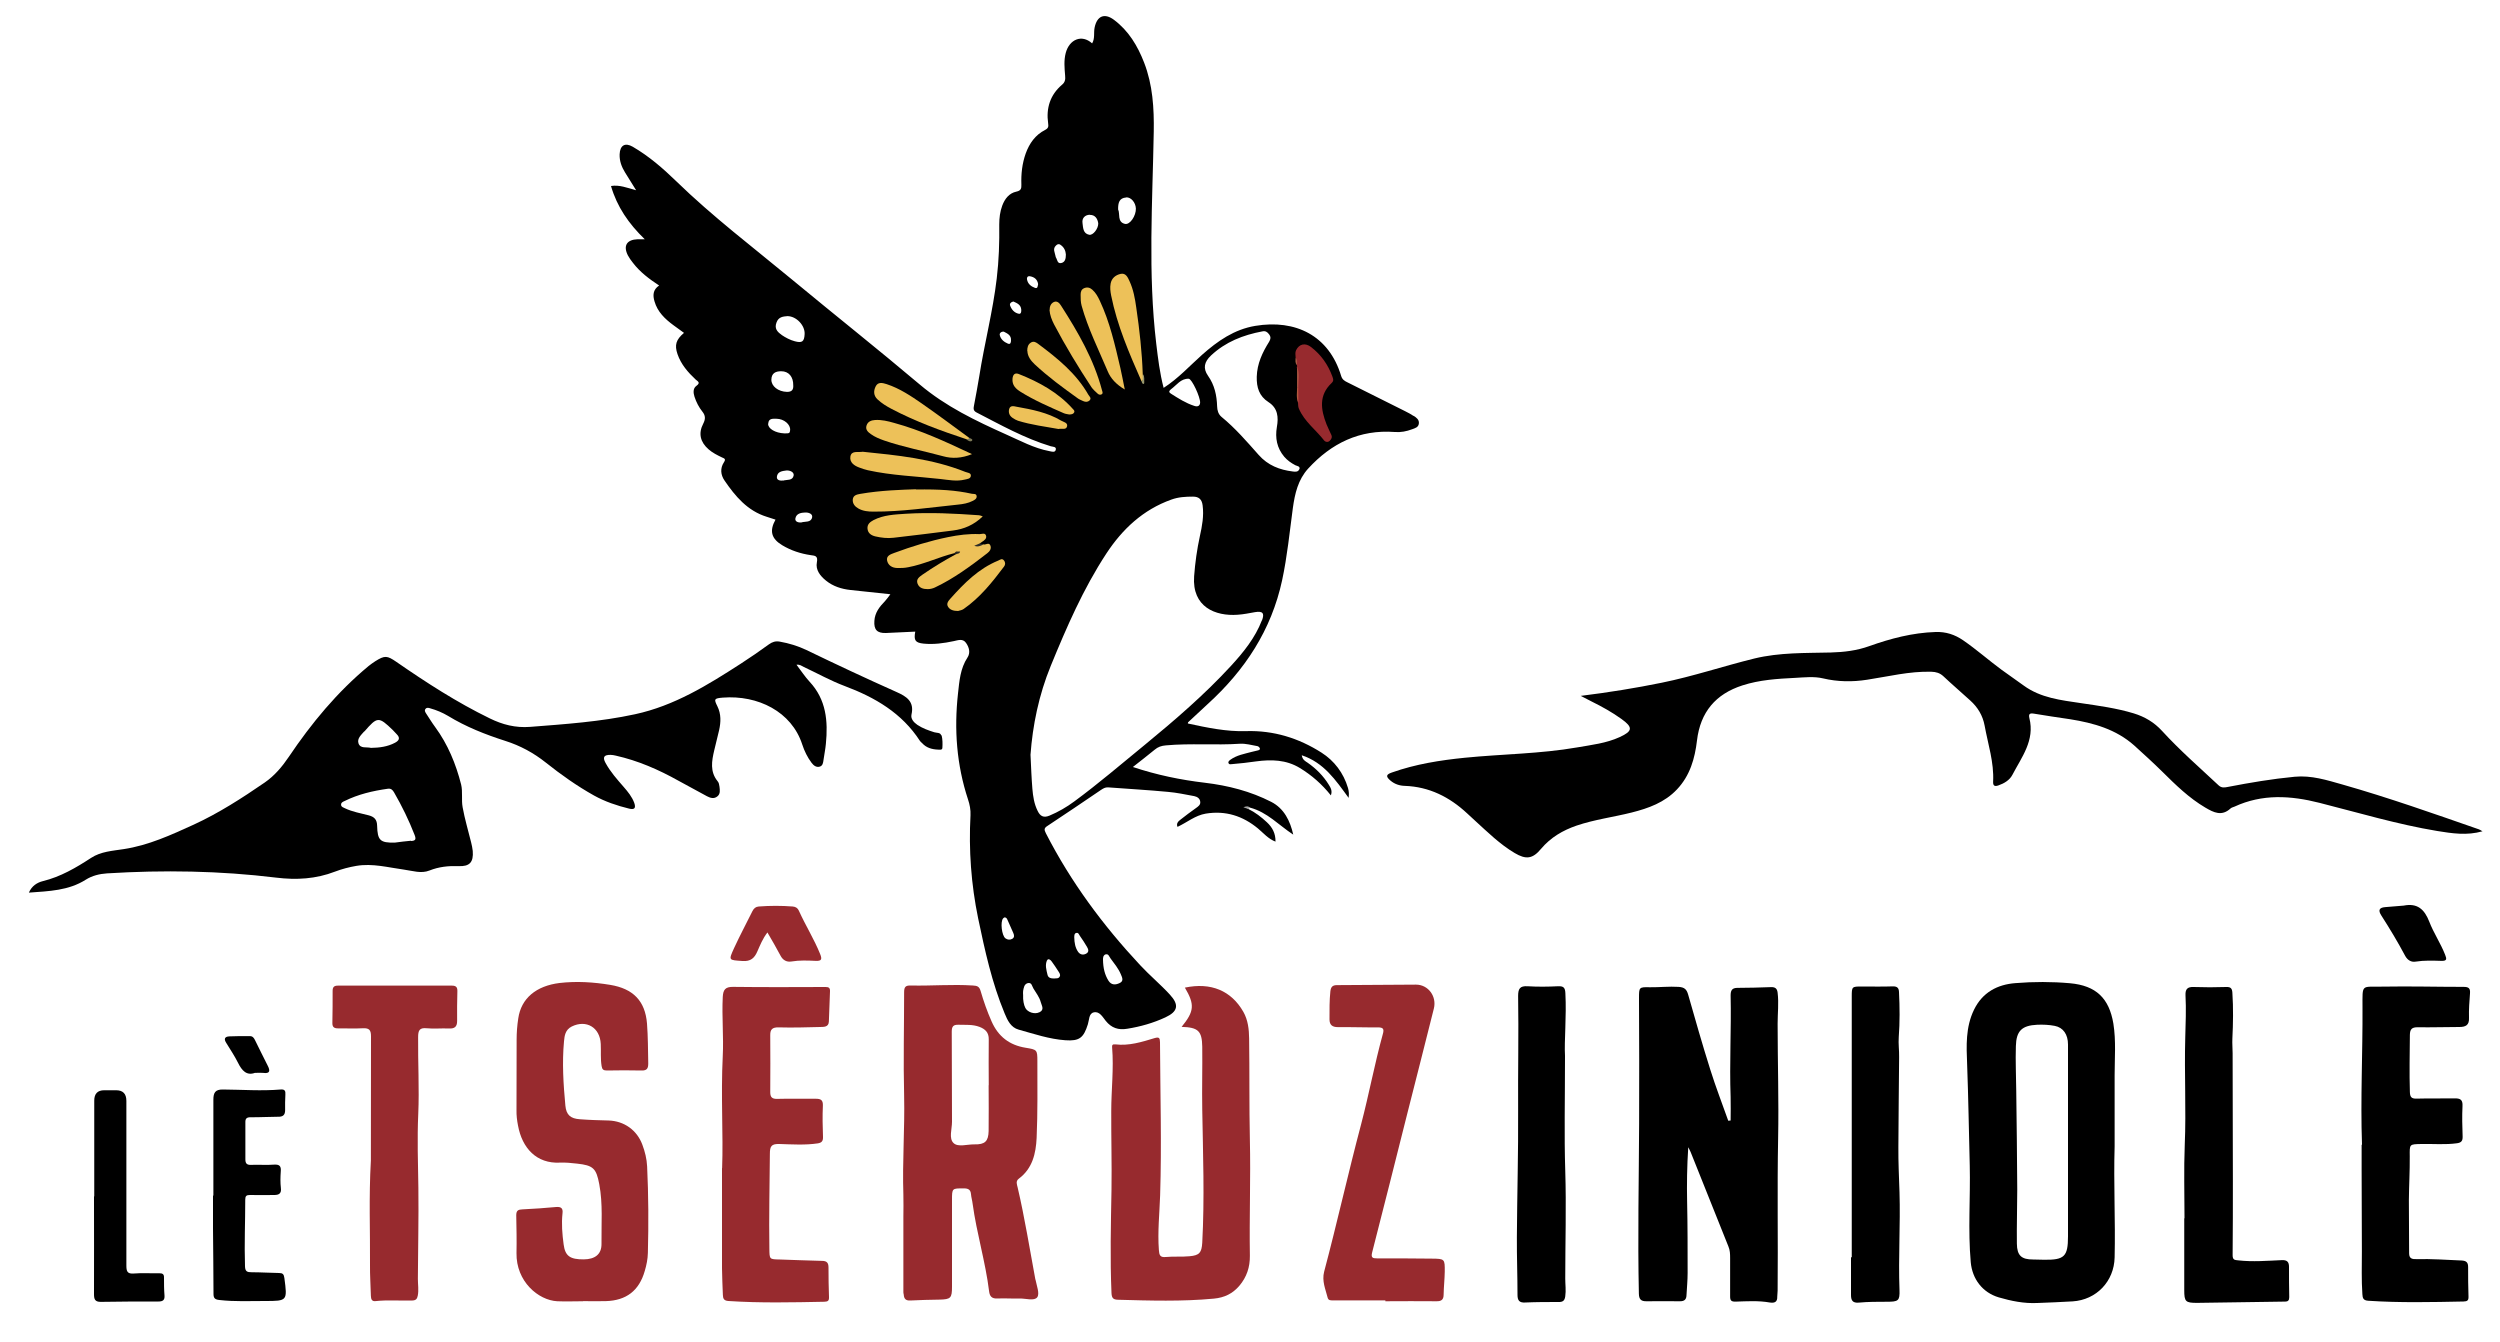 <svg xmlns="http://www.w3.org/2000/svg" id="Calque_1" viewBox="0 0 200 107.36"><defs><style>.cls-1{fill:#292823;}.cls-2{fill:#807c59;}.cls-3{fill:#2b2b28;}.cls-4{fill:#972a2e;}.cls-5{fill:#a4a4a3;}.cls-6{fill:#b2573d;}.cls-7{fill:#aa5b43;}.cls-8{fill:#ab5742;}.cls-9{fill:#edc159;}.cls-10{fill:#99986e;}</style></defs><path d="M113.07,33.27c-.21-.15-.44-.26-.67-.38-1.53-.77-3.06-1.53-4.6-2.3-.23-.11-.42-.22-.51-.52-.97-3.22-3.64-4.54-6.87-4-1.68.28-3.01,1.21-4.25,2.31-1,.89-1.9,1.89-3.08,2.65-.31-1.19-.45-2.36-.59-3.53-.67-5.64-.3-11.3-.2-16.96.03-1.88-.08-3.75-.77-5.53-.52-1.34-1.24-2.55-2.42-3.43-.76-.56-1.35-.3-1.54.62-.09.42.04.87-.2,1.27-.83-.75-1.82-.32-2.11.76-.16.6-.1,1.21-.05,1.82.03.29,0,.53-.25.73-.95.81-1.28,1.87-1.11,3.08.04.27.02.4-.25.54-.77.39-1.25,1.07-1.54,1.87-.29.81-.38,1.65-.35,2.5.01.31-.03.48-.4.56-.58.12-.93.58-1.13,1.12-.18.48-.24.99-.24,1.51.02,1.44-.03,2.88-.2,4.31-.31,2.64-.99,5.22-1.4,7.84-.12.78-.28,1.55-.42,2.33-.04.21-.08.41.19.55,1.94,1,3.84,2.07,5.95,2.71.17.05.47.02.4.29-.06.23-.31.14-.51.1-1.23-.23-2.34-.84-3.45-1.33-2.43-1.09-4.84-2.24-6.92-4-3.36-2.84-6.81-5.57-10.2-8.38-3.13-2.59-6.37-5.05-9.29-7.89-1.06-1.03-2.18-2-3.47-2.75-.62-.36-1.02-.11-1.05.6-.02.54.16,1.01.43,1.45.27.44.55.88.89,1.43-.74-.2-1.34-.45-2.01-.34.48,1.66,1.41,3.01,2.7,4.26-.3,0-.43,0-.57,0-.87.03-1.17.52-.78,1.29.11.21.25.4.4.59.57.75,1.31,1.3,2.1,1.82-.51.34-.51.8-.37,1.27.24.84.84,1.41,1.52,1.91.27.2.55.4.84.61-.64.54-.77.97-.52,1.7.28.82.84,1.46,1.46,2.04.16.14.41.24.05.5-.28.2-.25.56-.15.87.14.43.35.84.63,1.19.25.31.26.59.07.96-.41.78-.24,1.48.43,2.06.32.28.69.46,1.06.64.19.09.35.11.16.4-.31.47-.26,1,.05,1.45.86,1.26,1.83,2.42,3.37,2.9.24.07.47.15.71.23-.5.9-.34,1.52.54,2.05.7.42,1.46.67,2.27.79.36.05.6.05.5.58-.12.6.27,1.09.73,1.46.57.46,1.24.67,1.96.75,1.08.12,2.17.23,3.19.34-.14.18-.27.38-.43.55-.44.45-.81.92-.85,1.58-.05.71.22.99.92.97.78-.03,1.56-.07,2.35-.11-.13.7,0,.89.67.96.81.08,1.61-.03,2.41-.2.34-.07.72-.23.98.14.25.35.37.79.12,1.17-.58.88-.65,1.88-.76,2.88-.32,2.88-.11,5.71.8,8.47.14.42.22.83.2,1.27-.15,2.77.05,5.52.61,8.24.54,2.58,1.1,5.16,2.12,7.61.23.56.5,1.13,1.12,1.3,1.23.34,2.45.76,3.74.85,1.13.08,1.46-.2,1.8-1.28.11-.34.07-.86.47-.95.46-.11.71.37.96.68.46.57,1.01.75,1.72.63,1.06-.17,2.08-.46,3.05-.91,1.01-.47,1.11-1,.37-1.81-.76-.83-1.63-1.55-2.39-2.37-2.97-3.18-5.55-6.66-7.54-10.55-.14-.28-.16-.41.13-.59,1.43-.94,2.85-1.91,4.27-2.87.18-.12.35-.23.59-.21,1.59.12,3.19.21,4.78.36.7.06,1.4.21,2.1.34.24.05.46.19.48.46.03.24-.17.37-.35.5-.42.3-.83.6-1.23.92-.17.13-.36.3-.24.58.77-.36,1.42-.92,2.26-1.06,1.58-.26,2.96.18,4.18,1.19.44.37.82.83,1.4,1.05.01-.66-.25-1.14-.69-1.55-.45-.42-.93-.79-1.48-1.06-.02-.04-.11-.07-.06-.11.04-.05.13-.03.19,0,1.38.36,2.31,1.41,3.46,2.16-.25-1.1-.73-2.09-1.76-2.62-1.66-.85-3.46-1.31-5.31-1.53-1.94-.23-3.84-.62-5.76-1.26.61-.48,1.18-.92,1.74-1.38.27-.23.54-.32.9-.35,1.97-.18,3.95,0,5.92-.13.46-.03.94.11,1.4.19.08.01.18.11.2.18.03.12-.1.15-.19.17-.15.04-.31.07-.46.11-.59.16-1.2.26-1.71.63-.09.07-.21.15-.14.29.05.1.17.07.27.06.65-.05,1.29-.13,1.94-.22,1.2-.16,2.39-.14,3.49.53.95.58,1.76,1.29,2.48,2.19.13-.36-.01-.6-.16-.84-.44-.72-1.02-1.3-1.71-1.78-.18-.12-.4-.22-.46-.59,1.77.59,2.71,1.98,3.75,3.41.01-.2.03-.29.02-.38-.01-.14-.03-.28-.07-.41-.36-1.21-1.1-2.18-2.12-2.83-1.82-1.16-3.83-1.79-6.04-1.72-1.57.05-3.12-.28-4.65-.61.01-.06,0-.09.02-.1.52-.48,1.04-.97,1.56-1.45,2.98-2.71,5.1-5.92,5.96-9.91.41-1.91.6-3.86.86-5.79.16-1.14.41-2.25,1.22-3.14,1.86-2.03,4.12-3.14,6.93-2.93.48.04.94-.05,1.39-.22.24-.09.51-.15.54-.47.03-.3-.2-.46-.41-.6ZM80.63,27.49c-.31-.13-.58-.35-.65-.69-.03-.15.11-.28.32-.27.29.15.6.28.58.69,0,.16-.03.36-.25.27ZM81.5,25.1c-.34-.07-.57-.32-.69-.65-.06-.17.07-.29.26-.33.29.13.6.25.63.65.01.15,0,.37-.21.33ZM82.8,23.03c-.31-.11-.58-.32-.64-.68-.03-.15.05-.28.23-.25.36.06.6.25.66.63-.04.14-.02.38-.25.3ZM62.5,29.7c.6,0,.97.44.96,1.13.02.33-.1.53-.51.52-.69-.02-1.25-.45-1.24-.98.01-.52.34-.67.78-.67ZM61.46,33.89c.02-.44.38-.39.65-.39.61,0,1.14.46,1.1.91-.02.25-.07.27-.47.26-.71-.03-1.31-.38-1.29-.77ZM62.71,38.44c-.33.04-.58-.03-.56-.29.04-.42.42-.47.75-.51.29-.03.65.13.59.41-.08.41-.55.32-.78.38ZM62.52,26.78c-.35-.24-.58-.51-.4-.98.16-.45.52-.48.87-.51.72,0,1.42.75,1.38,1.44-.03.6-.2.73-.79.57-.38-.1-.73-.29-1.06-.51ZM64.13,41.8c-.28.02-.54-.07-.5-.32.07-.4.45-.47.79-.48.26-.01.61.1.55.39-.09.43-.56.31-.85.4ZM80.99,75.1c-.18.11-.38.09-.55-.03-.3-.21-.43-1.33-.19-1.6.04-.04.09-.07.11-.08.15,0,.19.1.23.18.16.35.32.71.47,1.06.07.16.12.35-.07.47ZM88.47,76.35c.21-.06.27.19.37.32.3.41.63.8.83,1.28.11.26.25.54-.11.7-.32.15-.65.17-.88-.19-.3-.48-.43-1.01-.44-1.69,0-.1-.01-.36.23-.43ZM86.1,74.64c.17-.06.22.13.29.23.2.29.4.58.57.88.11.19.19.41-.08.55-.24.12-.47.07-.63-.15-.23-.33-.3-.72-.31-1.17.01-.09-.02-.29.16-.35ZM83.76,76.84c.09-.2.28-.06.37.07.19.25.36.52.53.78.08.13.2.27.12.43-.1.2-.31.13-.44.16-.26,0-.48-.04-.54-.3-.09-.38-.21-.78-.04-1.15ZM93.64,31.18s.03-.03.04-.04c.45-.33.79-.87,1.42-.84.25.01.93,1.47.91,1.92-.02.24-.18.35-.47.25-.68-.22-1.27-.6-1.87-.98-.16-.1-.17-.19-.03-.32ZM90.09,15.79c.39-.03.76.41.78.89.02.57-.47,1.33-.88,1.23-.63-.15-.37-.82-.54-1.15-.01-.54.09-.92.64-.96ZM87.18,17.19c.44-.01.63.32.68.68.01.42-.42.98-.73.91-.49-.1-.48-.56-.53-.94-.06-.42.23-.65.58-.66ZM84.47,20.59s-.03-.07-.03-.11c-.05-.28-.24-.57.03-.83.1-.1.21-.17.36-.07.31.2.42.5.44.78,0,.35-.07.61-.36.68-.33.08-.32-.27-.44-.45ZM83.15,80.98c-.38.19-.94,0-1.12-.34-.13-.25-.2-.64-.18-1.02,0-.12-.02-.24,0-.35.05-.25.08-.54.37-.62.33-.08.34.26.46.44.21.35.47.67.58,1.08.07.28.32.6-.1.81ZM100.95,49.63c-.54,1.4-1.47,2.55-2.48,3.65-2.12,2.3-4.48,4.33-6.89,6.31-1.86,1.52-3.69,3.09-5.63,4.52-.62.46-1.28.84-1.99,1.14-.48.2-.75.04-.95-.38-.28-.56-.37-1.17-.42-1.77-.07-.84-.1-1.69-.15-2.72.17-2.33.66-4.77,1.62-7.11,1.27-3.1,2.6-6.17,4.45-8.99,1.28-1.95,2.93-3.5,5.19-4.31.57-.21,1.15-.24,1.74-.24.47,0,.71.22.77.7.11.84-.04,1.65-.22,2.46-.23,1.06-.38,2.12-.46,3.21-.18,2.46,1.7,3.21,3.48,3.08.47-.03.94-.13,1.4-.21.6-.1.77.08.55.66ZM103.94,37.54c-.08.22-.31.21-.51.18-1.06-.13-2-.49-2.74-1.33-.94-1.06-1.87-2.14-2.97-3.04-.26-.22-.34-.52-.35-.84-.03-.88-.2-1.7-.73-2.45-.42-.6-.3-1.11.24-1.62,1.16-1.09,2.57-1.64,4.11-1.93.25-.05.39.04.54.24.16.22.12.38,0,.59-.54.86-.96,1.75-.99,2.8-.02.85.19,1.55.94,2.03.75.48.81,1.21.67,1.99-.15.88,0,1.68.59,2.38.25.29.55.5.89.68.14.07.41.07.32.33Z"></path><path d="M198.61,66.5c-1.26.36-2.45.17-3.63-.02-3.19-.53-6.29-1.46-9.41-2.25-2.32-.59-4.58-.73-6.81.3-.11.05-.24.07-.32.15-.7.64-1.33.33-2.01-.07-1.31-.77-2.38-1.82-3.44-2.87-.73-.72-1.49-1.41-2.25-2.1-1.46-1.3-3.25-1.8-5.12-2.1-.97-.15-1.95-.28-2.92-.45-.35-.06-.42.06-.35.36.45,1.78-.62,3.12-1.36,4.54-.22.42-.65.68-1.11.84-.28.1-.45.06-.43-.3.08-1.54-.41-2.99-.68-4.48-.15-.81-.55-1.47-1.15-2.01-.71-.65-1.45-1.28-2.15-1.94-.28-.26-.58-.35-.96-.36-1.75-.05-3.44.38-5.15.64-1.16.18-2.34.17-3.52-.11-.71-.17-1.49-.08-2.24-.04-1.42.07-2.84.16-4.2.6-2.15.69-3.37,2.14-3.64,4.4-.17,1.45-.56,2.82-1.6,3.92-.99,1.05-2.28,1.51-3.62,1.85-1.47.37-2.98.56-4.42,1.05-1.1.38-2.06.94-2.83,1.85-.68.82-1.21.88-2.12.34-1.18-.7-2.15-1.66-3.16-2.58-.22-.2-.44-.4-.65-.6-1.4-1.3-3.02-2.12-4.97-2.19-.42-.01-.82-.14-1.15-.42-.39-.33-.36-.49.11-.65,1.89-.67,3.85-.98,5.83-1.18,3-.3,6.03-.31,9.01-.83,1.14-.2,2.31-.33,3.38-.82,1.05-.48,1.08-.78.15-1.45-.75-.54-1.56-.99-2.39-1.4-.26-.13-.51-.27-.87-.45,2.25-.28,4.36-.62,6.47-1.05,2.51-.51,4.94-1.33,7.42-1.94,2.02-.49,4.07-.43,6.12-.48,1.05-.03,2.07-.15,3.07-.51,1.71-.61,3.46-1.07,5.3-1.13.82-.03,1.54.2,2.22.67,1.06.73,2.02,1.58,3.05,2.34.59.43,1.19.84,1.78,1.27,1.37,1,2.98,1.17,4.58,1.41,1.42.21,2.85.4,4.23.82.88.27,1.63.71,2.27,1.41,1.41,1.54,2.99,2.92,4.52,4.35.25.23.49.17.76.12,1.76-.34,3.53-.64,5.32-.81,1.34-.13,2.58.27,3.82.62,3.69,1.05,7.31,2.33,10.93,3.59.09.03.16.09.3.17Z"></path><path d="M135.06,91.77c-.1,1.55-.12,2.97-.09,4.39.04,1.89.04,3.79.04,5.68,0,.59-.06,1.18-.09,1.77-.01.34-.16.49-.51.49-.91-.01-1.82,0-2.72,0-.4,0-.57-.15-.58-.6-.1-4.54,0-9.08.02-13.62.02-3.34,0-6.67-.01-10.01,0-.9,0-.91.87-.89.77.01,1.53-.08,2.3-.03.47.03.64.2.76.61.57,2,1.14,4.01,1.77,6,.43,1.38.96,2.74,1.44,4.1.06,0,.12-.01.19-.02,0-.63.02-1.26,0-1.88-.1-2.7.06-5.41,0-8.11,0-.36.07-.61.51-.62.91,0,1.81-.03,2.72-.06.34-.01.49.11.53.45.1.83,0,1.65,0,2.48,0,3.06.1,6.12.04,9.17-.08,4.06,0,8.13-.04,12.19,0,.16-.03.31-.03.47.02.44-.23.53-.6.47-.9-.16-1.81-.1-2.72-.07-.36.01-.45-.09-.45-.41,0-1.03,0-2.05,0-3.08,0-.32-.01-.63-.14-.93-1.01-2.52-2.01-5.03-3.02-7.55-.04-.1-.1-.2-.2-.4Z"></path><path class="cls-4" d="M94.52,82.16c1.03-1.26,1.07-1.79.27-3.15,2.08-.44,3.71.24,4.68,1.94.37.66.45,1.39.46,2.12.04,2.7,0,5.4.06,8.1.07,3.1-.05,6.2,0,9.29.01.91-.25,1.7-.84,2.4-.54.63-1.19.95-2.04,1.03-2.56.24-5.12.16-7.68.09-.4-.01-.49-.17-.51-.53-.12-2.76-.05-5.52,0-8.29.03-2.09-.03-4.18-.02-6.27,0-1.7.21-3.39.07-5.09-.02-.18.02-.28.26-.25,1.09.13,2.11-.19,3.13-.5.37-.11.43-.02.44.33.02,4.09.14,8.17.01,12.26-.05,1.45-.21,2.9-.1,4.36.03.39.08.61.56.56.63-.06,1.26,0,1.89-.06.8-.07.97-.29,1.02-1.08.19-3.55.06-7.1,0-10.65-.03-1.68.02-3.36,0-5.03-.02-1.27-.33-1.55-1.65-1.59Z"></path><path class="cls-4" d="M46.65,104.1c-.69,0-1.38.03-2.07,0-1.51-.08-3.3-1.58-3.26-3.86.02-1.01,0-2.01-.02-3.02,0-.38.16-.46.49-.47.91-.04,1.81-.11,2.71-.19.4-.03.55.11.5.51-.09.83-.02,1.66.09,2.48.12.93.51,1.21,1.62,1.2.88-.01,1.42-.4,1.41-1.24-.02-1.59.12-3.2-.18-4.78-.24-1.27-.49-1.5-1.77-1.64-.45-.05-.91-.1-1.36-.08-1.9.1-3.04-1.17-3.37-2.97-.08-.41-.13-.81-.12-1.23.01-1.87,0-3.75.01-5.62,0-.57.04-1.14.13-1.71.23-1.63,1.45-2.61,3.3-2.84,1.37-.16,2.73-.07,4.06.15,1.81.3,2.79,1.26,2.94,3.09.08,1.06.08,2.13.1,3.19,0,.4-.1.58-.53.57-.93-.02-1.86-.02-2.78,0-.27,0-.38-.08-.42-.35-.1-.59-.04-1.18-.07-1.77-.06-1.33-1.16-1.97-2.32-1.4-.52.26-.58.74-.62,1.19-.16,1.71-.05,3.43.11,5.14.07.75.42,1.04,1.16,1.09.77.06,1.54.08,2.3.1,1.24.04,2.27.77,2.7,1.94.21.56.35,1.13.38,1.73.11,2.31.12,4.61.06,6.92-.01.49-.11.98-.25,1.45-.45,1.57-1.47,2.36-3.11,2.41-.61.02-1.22,0-1.83,0,0,0,0,.01,0,.02Z"></path><path d="M188.96,91.58c-.13-3.67.06-7.34.04-11.01,0-1.91-.12-1.6,1.63-1.64,2.15-.04,4.3.02,6.45.02.42,0,.55.11.52.52-.05.65-.1,1.3-.08,1.95.03.61-.28.74-.79.74-1.11,0-2.21.04-3.32.02-.47,0-.61.16-.62.61-.01,1.52-.05,3.04,0,4.56.01.42.13.55.54.54,1.01-.03,2.01,0,3.02-.02.46-.01.68.09.65.62-.04.81-.02,1.62.01,2.43.01.36-.11.49-.45.54-.94.13-1.89.04-2.84.06-.99.02-.95,0-.94,1,.01,1.16-.06,2.33-.07,3.49,0,1.42.02,2.84.02,4.26,0,.43.26.47.59.46,1.2-.03,2.41.06,3.61.11.37.02.52.15.52.52,0,.79,0,1.58.03,2.37.01.32-.11.38-.4.39-2.54.05-5.08.11-7.63-.06-.41-.03-.44-.24-.46-.53-.08-1.14-.04-2.29-.04-3.43,0-2.17-.01-4.34-.02-6.51,0-.67,0-1.34,0-2.01Z"></path><path class="cls-4" d="M57.77,93.43c.1-2.62-.11-5.77.05-8.93.08-1.57-.08-3.15,0-4.73.03-.58.19-.83.83-.82,2.47.03,4.93.02,7.4.01.25,0,.36.07.35.34-.04.81-.05,1.62-.09,2.42-.02.46-.4.43-.7.44-1.11.03-2.21.06-3.32.03-.49-.01-.68.15-.67.63.01,1.52.01,3.04,0,4.56,0,.4.15.54.56.53,1.03-.03,2.05,0,3.08-.01.41,0,.59.1.57.57-.04.83-.02,1.66.01,2.49.01.33-.11.46-.42.51-1.02.15-2.05.08-3.07.05-.65-.02-.76.19-.76.79-.02,2.53-.08,5.05-.04,7.58.01.87,0,.85.84.87,1.12.03,2.25.09,3.37.11.39,0,.52.16.52.53,0,.79.01,1.58.04,2.37.01.29-.09.36-.37.37-2.56.05-5.12.11-7.69-.06-.37-.03-.42-.22-.43-.49-.03-.71-.06-1.42-.07-2.13,0-2.49,0-4.97,0-7.99Z"></path><path class="cls-4" d="M110.83,104.03c-1.38,0-2.76,0-4.14,0-.2,0-.42.03-.48-.22-.17-.68-.47-1.32-.28-2.07,1.04-3.92,1.92-7.88,2.96-11.8.63-2.4,1.08-4.84,1.74-7.23.11-.39.03-.52-.4-.52-1.07.01-2.13-.03-3.2-.02-.45,0-.67-.18-.67-.62,0-.75-.01-1.5.07-2.25.04-.33.16-.49.52-.49,2.11,0,4.22-.04,6.33-.04.98,0,1.67.94,1.43,1.91-.69,2.77-1.4,5.53-2.1,8.3-.94,3.74-1.88,7.48-2.84,11.22-.11.43.06.47.39.47,1.46,0,2.92,0,4.38.02,1.04.01,1.05.02,1.04,1.05-.01.61-.08,1.22-.09,1.83,0,.41-.19.54-.58.53-1.36-.02-2.72,0-4.08,0,0-.02,0-.04,0-.07Z"></path><path class="cls-4" d="M29.67,92.84c0-3.11,0-6.53.01-9.94,0-.49-.14-.66-.63-.64-.67.04-1.34,0-2.01.01-.33,0-.46-.12-.45-.45.02-.85.02-1.7.02-2.55,0-.3.11-.42.42-.42,3.04,0,6.08,0,9.12,0,.34,0,.45.13.44.46-.02.79-.03,1.58-.02,2.37,0,.47-.21.62-.66.6-.59-.03-1.19.04-1.78-.02-.58-.06-.68.19-.68.71-.02,2.05.1,4.1.01,6.16-.09,1.97-.02,3.94.01,5.9.03,2.43-.03,4.85-.04,7.28,0,.45.08.9-.01,1.35-.05.26-.16.37-.43.38-.99.03-1.97-.06-2.96.05-.29.03-.35-.17-.36-.42-.02-.83-.08-1.65-.07-2.48.02-2.68-.1-5.37.07-8.35Z"></path><path d="M174.76,97.46c0-1.95-.06-3.91.02-5.86.12-2.86-.04-5.71.04-8.57.03-1.14.08-2.28.02-3.42-.02-.48.16-.67.65-.65.87.03,1.74.03,2.6,0,.39-.02.48.14.5.46.08,1.22.06,2.45,0,3.67-.02.4.02.78.02,1.17.01,3.37.02,6.75.02,10.12,0,2.01,0,4.02-.02,6.04,0,.38.17.38.46.41,1.16.13,2.32.03,3.48-.02.42-.02.57.15.57.53,0,.81,0,1.62.02,2.43,0,.26-.1.36-.34.36-.06,0-.12,0-.18,0-2.29.03-4.58.07-6.86.1-.92,0-1.02-.1-1.02-1.02,0-1.91,0-3.83,0-5.74Z"></path><path d="M148.14,100.58v-11.71c0-3.05,0-6.11,0-9.16,0-.78.02-.79.79-.79.83,0,1.66.02,2.49-.01.37-.01.49.14.5.46.06,1.2.07,2.41-.02,3.6-.04.54.04,1.06.03,1.59-.03,2.4-.04,4.81-.06,7.21-.01,1.2.05,2.4.09,3.61.08,2.6-.1,5.21,0,7.81.03.88-.09.95-1.02.95-.75,0-1.5,0-2.24.07-.49.04-.62-.18-.62-.61,0-1.01,0-2.01,0-3.02.02,0,.04,0,.06,0Z"></path><path d="M125.2,84.48c0,3.53-.07,6.36.02,9.17.09,2.88,0,5.76,0,8.64,0,.47.07.94,0,1.42-.05.35-.2.46-.54.45-.89,0-1.77,0-2.66.04-.48.03-.62-.17-.62-.61,0-1.54-.06-3.08-.05-4.62.02-3.39.12-6.78.1-10.18-.02-3.04.05-6.08,0-9.11,0-.58.14-.82.76-.78.81.05,1.62.04,2.43,0,.43-.02.57.1.59.55.1,1.91-.1,3.82-.03,5.02Z"></path><path d="M17.07,95.66c0-2.56,0-5.13,0-7.69,0-.55.15-.82.76-.81,1.54.01,3.08.13,4.62,0,.34-.03.4.12.38.41-.02.41-.03.83-.02,1.24,0,.41-.19.54-.58.53-.73,0-1.46.05-2.19.04-.31,0-.42.11-.41.41,0,.99,0,1.97,0,2.96,0,.33.12.45.45.44.61-.03,1.23.03,1.84-.02.47-.03.58.14.54.57-.03.43-.04.87.01,1.3.06.45-.17.56-.53.56-.65,0-1.3.02-1.95,0-.28,0-.37.08-.37.37,0,1.78-.08,3.55-.02,5.33.01.42.17.48.53.48.73,0,1.46.05,2.19.06.29,0,.39.09.43.4.24,1.82.25,1.84-1.54,1.84-1.22,0-2.44.06-3.66-.08-.37-.04-.47-.16-.47-.49,0-1.75-.03-3.51-.04-5.26,0-.87,0-1.74,0-2.6.01,0,.03,0,.04,0Z"></path><path d="M7.54,95.69c0-2.55,0-5.09,0-7.64q0-.83.8-.83c.32,0,.63,0,.95,0q.82,0,.82.85c0,4.38,0,8.76,0,13.14,0,.48.05.72.62.67.67-.06,1.34,0,2.01-.02.27,0,.39.07.38.36,0,.47,0,.95.04,1.42.03.37-.14.48-.48.48-1.54,0-3.08,0-4.62.03-.48,0-.54-.23-.54-.63.01-2.6,0-5.21,0-7.81,0,0,.01,0,.02,0Z"></path><path class="cls-4" d="M61.39,74.6c-.38.5-.58,1.01-.8,1.51-.23.53-.53.82-1.2.77-1.1-.08-1.12-.03-.66-1.04.46-1,.98-1.97,1.47-2.96.11-.21.25-.34.5-.36.91-.07,1.81-.07,2.72,0,.25.02.41.14.5.36.53,1.17,1.21,2.25,1.69,3.44.16.4.14.57-.35.55-.65-.03-1.3-.06-1.95.05-.37.06-.68-.1-.87-.47-.32-.61-.67-1.2-1.05-1.86Z"></path><path d="M192.29,72.45c1.09-.22,1.66.28,2.05,1.28.35.91.91,1.73,1.27,2.65.13.33.16.5-.29.49-.69-.02-1.38-.05-2.07.06-.34.06-.64-.11-.83-.45-.59-1.11-1.24-2.19-1.92-3.25-.25-.39-.19-.62.31-.66.49-.04.98-.08,1.47-.12Z"></path><path d="M20.39,85.83c-.66.24-1.04-.18-1.35-.81-.27-.54-.61-1.05-.93-1.57-.21-.32-.16-.52.24-.54.55-.03,1.1-.02,1.65-.02.21,0,.31.14.39.3.34.68.67,1.37,1.02,2.05.22.42.2.67-.37.59-.17-.02-.35,0-.64,0Z"></path><path class="cls-5" d="M99.86,64.73c-.11-.04-.22-.09-.39-.15.23-.09.39-.11.52.03-.04.04-.09.08-.13.12Z"></path><path class="cls-4" d="M103.77,29.34s-.01-.1-.02-.15c-.13-.18.01-.4-.1-.58-.01-.2-.05-.4.03-.58.25-.53.75-.62,1.2-.27.81.62,1.36,1.41,1.71,2.36.07.2.13.34-.06.52-1.04.98-.87,2.12-.41,3.3.12.29.26.57.39.86.08.19,0,.34-.14.47-.15.14-.35.08-.43-.02-.66-.86-1.59-1.52-2.03-2.56-.07-.16-.05-.3-.07-.46-.11-.39-.03-.79-.05-1.19-.03-.56.06-1.13-.05-1.69Z"></path><path class="cls-9" d="M73.27,39.16c1.9-.03,3.2.06,4.47.34.14.03.36-.03.39.18.03.21-.15.31-.31.39-.37.19-.78.26-1.19.3-2.25.23-4.49.57-6.76.56-.42,0-.83-.04-1.2-.25-.27-.15-.47-.38-.45-.71.03-.36.34-.41.6-.46,1.67-.29,3.37-.33,4.45-.37Z"></path><path class="cls-9" d="M78.62,41.31c-.71.69-1.51,1.02-2.38,1.13-1.58.21-3.17.39-4.75.58-.5.06-.99,0-1.47-.11-.32-.08-.59-.25-.62-.62-.03-.35.2-.53.48-.68.81-.42,1.71-.45,2.59-.51,1.95-.12,3.9-.02,5.85.12.07,0,.15.04.3.09Z"></path><path class="cls-9" d="M69.02,36.14c2.75.28,5.55.55,8.2,1.61.17.07.46.07.45.3-.01.26-.3.27-.5.32-.65.16-1.3.02-1.94-.05-1.94-.22-3.89-.28-5.8-.7-.23-.05-.45-.13-.67-.21-.42-.15-.8-.41-.73-.88.08-.51.59-.32.99-.39Z"></path><path class="cls-9" d="M91.32,30.5c-.98-2.23-1.95-4.46-2.43-6.87-.06-.31-.1-.63-.04-.94.08-.44.4-.69.8-.78.41-.09.57.27.71.58.31.67.44,1.39.54,2.11.26,1.77.46,3.55.52,5.34.01.2.22.44-.12.56Z"></path><path class="cls-9" d="M77.76,36.33c-.84.34-1.6.37-2.31.17-1.57-.43-3.18-.73-4.72-1.26-.37-.13-.74-.28-1.06-.51-.23-.16-.45-.36-.35-.68.1-.33.38-.43.69-.45.52-.03,1.02.09,1.51.23,2.13.58,4.12,1.5,6.24,2.5Z"></path><path class="cls-9" d="M89.98,31.16c-.67-.4-1.12-.87-1.36-1.45-.73-1.73-1.58-3.42-2.09-5.25-.08-.29-.08-.58-.08-.88,0-.23.05-.43.29-.53.25-.1.46-.04.65.13.27.24.44.55.59.87.81,1.72,1.22,3.56,1.65,5.39.12.53.22,1.07.35,1.71Z"></path><path class="cls-9" d="M76.36,44.25c-1.26.31-2.43.89-3.71,1.13-.3.06-.59.07-.88.06-.39-.01-.71-.2-.8-.58-.09-.41.29-.52.58-.63,1.4-.52,2.83-.96,4.29-1.26.83-.17,1.67-.28,2.52-.24.18,0,.44-.13.52.11.08.24-.13.39-.32.51-.05.03-.1.07-.14.1-.1.18-.3.23-.46.33-.51.23-1.02.33-1.45,0,.12.06.21.18.07.37-.06.07-.15.07-.22.11Z"></path><path class="cls-9" d="M77.32,35.14c-2.05-.68-4.08-1.42-6-2.43-.4-.21-.79-.45-1.12-.76-.33-.31-.32-.69-.15-1.03.18-.38.54-.3.88-.19,1.04.34,1.95.95,2.83,1.56,1.28.89,2.52,1.82,3.78,2.74.02.21-.09.18-.22.11Z"></path><path class="cls-9" d="M83.97,24.8c0-.28.09-.52.34-.64.28-.12.46.11.58.3,1.36,2.12,2.62,4.3,3.27,6.76.03.12.1.24-.02.32-.1.07-.24.04-.33-.05-.17-.16-.36-.32-.49-.51-1.07-1.63-2.08-3.29-2.99-5.02-.19-.37-.34-.75-.37-1.17Z"></path><path class="cls-9" d="M76.5,44.12q-.04-.29-.37-.43c.6-.02,1.22.36,1.81-.04.24-.06.49-.02.72-.1.19.07.45-.2.57.09.1.25-.05.47-.25.62-1.32,1.02-2.67,2.02-4.19,2.74-.17.08-.38.13-.57.13-.35,0-.69-.08-.82-.45-.13-.36.17-.54.4-.71.86-.59,1.75-1.14,2.67-1.63.1-.07.13-.14.02-.23Z"></path><path class="cls-9" d="M82.18,28.07c0-.27.05-.52.3-.67.23-.14.43,0,.6.13,1.54,1.15,3.02,2.35,3.99,4.05.08.13.28.28.09.46-.14.13-.32.13-.5.05-.14-.07-.29-.12-.42-.21-1.2-.86-2.39-1.73-3.47-2.74-.3-.29-.56-.61-.58-1.06Z"></path><path class="cls-9" d="M76.66,48.88c-.38,0-.66-.09-.81-.33-.17-.26.02-.48.2-.68,1.09-1.22,2.24-2.38,3.8-3.02.15-.06.31-.22.47-.01.13.17.11.35,0,.49-.95,1.26-1.92,2.48-3.23,3.39-.14.1-.33.12-.42.15Z"></path><path class="cls-9" d="M85.54,33.16c-.13-.03-.29-.04-.43-.1-1.18-.52-2.37-1.03-3.47-1.72-.38-.24-.68-.52-.64-1.04.03-.34.19-.5.5-.38,1.64.65,3.16,1.48,4.35,2.82.07.07.14.15.08.26-.08.14-.22.15-.39.16Z"></path><path class="cls-9" d="M84.68,34.32c-1.06-.19-2.17-.33-3.24-.66-.15-.05-.28-.13-.42-.22-.26-.17-.36-.42-.29-.71.09-.33.39-.23.6-.19,1.23.22,2.47.46,3.56,1.11.19.11.53.16.48.44-.07.34-.42.16-.69.23Z"></path><path class="cls-8" d="M103.77,29.34c.22.54.08,1.09.09,1.64-.03.06-.06.05-.09,0,0-.55,0-1.1,0-1.65Z"></path><path class="cls-6" d="M103.77,30.99s.06,0,.09,0c0,.41,0,.82.01,1.23-.2-.4-.1-.82-.1-1.23Z"></path><path class="cls-3" d="M78.66,43.56c-.23.13-.46.21-.72.1.16-.07.32-.14.47-.2.08.04.17.07.25.11Z"></path><path class="cls-10" d="M91.32,30.5c.19-.16.04-.38.12-.56.15.2.08.44.1.66.01.08-.04.16-.13.09-.05-.04-.06-.12-.09-.19Z"></path><path class="cls-2" d="M77.32,35.14c.08-.03.19,0,.22-.11.11.05.32.1.22.23-.09.1-.31.03-.43-.11Z"></path><path class="cls-1" d="M76.5,44.12c.1,0,.21,0,.31,0-.03.19-.21.16-.33.22-.04-.03-.08-.07-.12-.1.05-.04.09-.09.14-.13Z"></path><path class="cls-7" d="M103.65,28.62c.17.17.1.38.1.58-.16-.17-.11-.38-.1-.58Z"></path><path d="M75.29,58.82c-.06-.23-.36-.18-.55-.24-.47-.15-.93-.31-1.35-.59-.29-.2-.55-.49-.47-.83.24-1.05-.41-1.45-1.2-1.8-2.42-1.08-4.83-2.21-7.21-3.36-.67-.32-1.39-.54-2.13-.67-.34-.06-.59.02-.87.22-.73.53-1.48,1.05-2.24,1.54-2.65,1.71-5.32,3.37-8.47,4.05-2.77.6-5.58.79-8.39,1.01-1.18.09-2.21-.18-3.23-.68-2.63-1.28-5.07-2.86-7.47-4.52-.74-.51-.93-.53-1.69-.05-.18.12-.36.24-.53.38-2.51,2.08-4.57,4.57-6.38,7.26-.54.8-1.15,1.52-1.93,2.06-1.82,1.25-3.68,2.45-5.68,3.37-1.8.82-3.62,1.66-5.61,1.96-.9.14-1.82.19-2.6.7-1.21.79-2.44,1.51-3.86,1.86-.45.11-.89.38-1.12.92,1.62-.12,3.18-.16,4.56-1.04.51-.32,1.09-.46,1.69-.5,4.52-.28,9.03-.21,13.53.34,1.62.2,3.18.11,4.71-.48.55-.21,1.12-.36,1.71-.46,1.3-.22,2.55.13,3.81.3.68.09,1.37.34,2.04.07.75-.3,1.52-.38,2.32-.35.89.04,1.21-.31,1.14-1.21-.02-.23-.08-.47-.13-.69-.23-.94-.51-1.86-.68-2.81-.11-.59.02-1.24-.12-1.82-.42-1.65-1.06-3.21-2.08-4.6-.26-.35-.48-.72-.72-1.08-.07-.11-.16-.25-.04-.38.11-.12.25-.07.38-.03.5.14.97.34,1.41.6,1.44.88,2.99,1.49,4.58,2,1.2.38,2.27.96,3.25,1.74,1.22.97,2.49,1.87,3.85,2.63.88.49,1.83.81,2.81,1.05.42.1.56-.03.41-.46-.18-.49-.51-.89-.84-1.27-.53-.61-1.07-1.21-1.46-1.93-.25-.46-.12-.65.41-.64.14,0,.27.03.41.06,1.78.4,3.43,1.12,5.02,2.01.76.42,1.52.83,2.28,1.24.27.14.56.23.83.01.25-.2.2-.5.17-.77-.02-.15-.05-.33-.15-.44-.63-.77-.47-1.63-.27-2.48.12-.54.27-1.07.39-1.61.14-.64.17-1.28-.14-1.91-.29-.58-.26-.63.43-.69,2.81-.22,5.51,1.12,6.36,3.75.17.52.41,1.02.75,1.47.16.21.37.38.65.3.24-.07.27-.31.3-.53.06-.43.15-.86.19-1.29.18-1.82.03-3.54-1.3-4.97-.38-.41-.69-.89-1.05-1.36.27-.04.42.1.59.18,1.09.51,2.14,1.1,3.26,1.52,2.43.91,4.58,2.16,6.03,4.4.04.06.11.11.17.17.34.38.79.5,1.28.52.13,0,.33.05.34-.14.02-.33.02-.68-.06-1ZM29.15,58.52c1.04-1.2,1.14-1.21,2.27-.12.11.11.21.23.32.34.3.3.18.51-.14.68-.6.32-1.26.4-1.92.41-.36-.09-.85.08-1-.36-.13-.39.22-.68.46-.96ZM32.87,67.26c-.43.03-.86.1-1.29.15-1.16.02-1.38-.17-1.41-1.35-.01-.49-.22-.71-.66-.83-.65-.17-1.31-.28-1.92-.57-.12-.06-.28-.1-.3-.25-.03-.2.14-.27.28-.33,1.09-.54,2.25-.81,3.45-.98.26-.04.39.09.51.3.63,1.09,1.18,2.22,1.64,3.4.13.34.08.46-.28.48Z"></path><path d="M169.17,91.71c0-1.89,0-3.79,0-5.68,0-1.38.12-2.76-.1-4.14-.34-2.03-1.38-3.04-3.46-3.23-1.45-.13-2.93-.13-4.38-.01-1.43.11-2.63.73-3.31,2.13-.68,1.4-.61,2.89-.55,4.35.1,2.7.14,5.4.21,8.1.06,2.58-.15,5.17.08,7.75.12,1.33.93,2.42,2.24,2.81,1,.29,2.02.5,3.08.45.94-.04,1.89-.07,2.83-.13,1.9-.12,3.32-1.6,3.36-3.52.07-2.96-.09-5.92,0-8.88ZM165.44,98.91c0,1.61-.29,1.89-1.9,1.87-.3,0-.59-.02-.89-.02-.93,0-1.29-.31-1.3-1.27-.02-1.44.03-2.88.03-4.32-.01-2.62-.05-5.24-.08-7.87-.01-1.2-.07-2.41-.03-3.61.03-1.22.48-1.65,1.7-1.71.47-.02.95,0,1.41.09.68.13,1.06.69,1.06,1.49,0,2.59,0,5.17,0,7.76,0,2.53,0,5.05,0,7.58Z"></path><path class="cls-4" d="M82.83,102.36c-.46-2.46-.85-4.93-1.42-7.37-.05-.23-.18-.49.1-.7,1.09-.81,1.36-2.02,1.42-3.25.09-2.05.06-4.1.06-6.16,0-.9-.03-.91-.94-1.06-1.3-.21-2.19-.9-2.72-2.1-.35-.79-.64-1.61-.88-2.44-.11-.37-.28-.42-.62-.44-1.66-.11-3.31.04-4.97,0-.41-.01-.53.11-.53.53,0,2.76-.07,5.52,0,8.28.06,2.65-.15,5.29-.06,7.93.02.59,0,1.18,0,1.77,0,0,0,0,0,0,0,2.01,0,4.02,0,6.04,0,.06.02.12.03.18.02.34.17.49.53.47.77-.04,1.54-.06,2.31-.07.92-.02,1.02-.12,1.02-1.03,0-2.31,0-4.62,0-6.93,0-.96,0-.94.94-.94.36,0,.55.1.58.47.02.25.1.5.13.76.32,2.36,1.03,4.65,1.32,7.02.05.39.22.58.66.56.59-.03,1.18.02,1.78,0,.49-.01,1.17.22,1.41-.1.21-.29-.05-.93-.14-1.41ZM79.09,86.83c0,1.22.02,2.44,0,3.66-.02.82-.3,1.08-1.14,1.06-.57-.01-1.3.24-1.66-.1-.4-.37-.13-1.12-.13-1.7-.02-2.41,0-4.81-.02-7.22,0-.41.12-.56.53-.55.57.02,1.14-.04,1.69.17.47.18.75.46.74,1-.02,1.22,0,2.44,0,3.66Z"></path></svg>